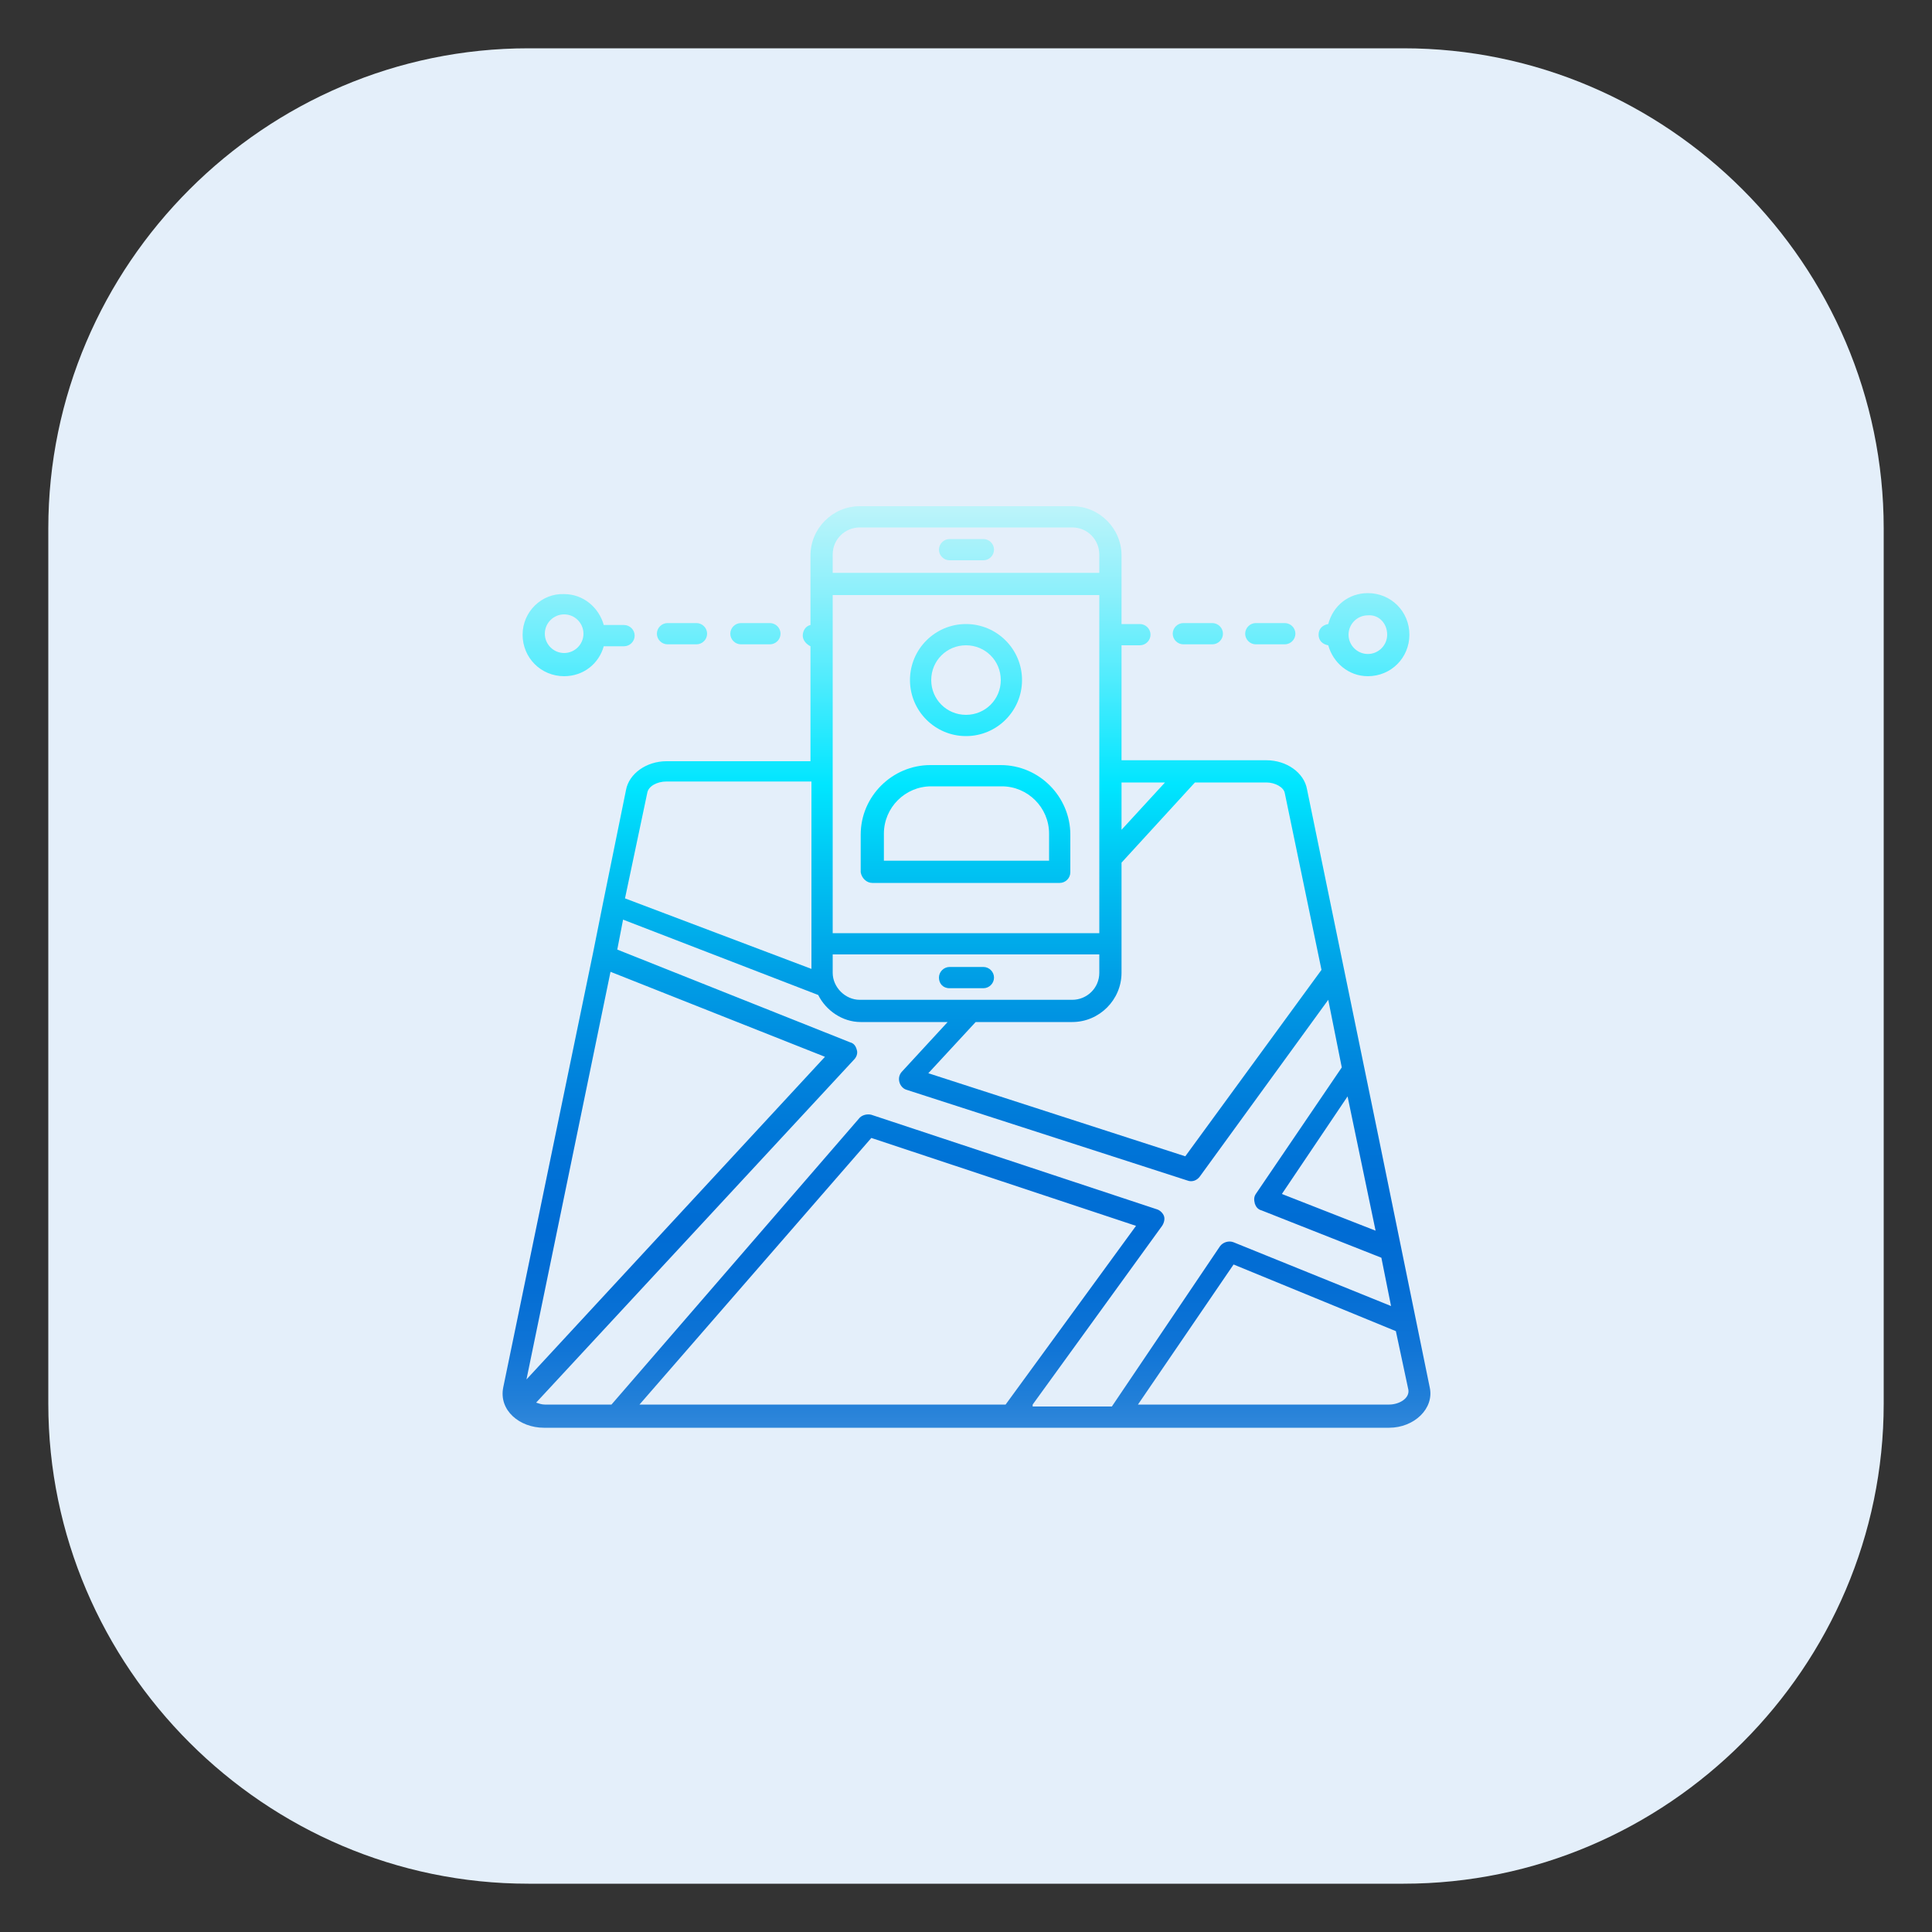 <?xml version="1.0" encoding="utf-8"?>
<!-- Generator: Adobe Illustrator 24.1.0, SVG Export Plug-In . SVG Version: 6.00 Build 0)  -->
<svg version="1.1" id="Capa_1" xmlns="http://www.w3.org/2000/svg" xmlns:xlink="http://www.w3.org/1999/xlink" x="0px" y="0px"
	 viewBox="0 0 200 200" style="enable-background:new 0 0 200 200;" xml:space="preserve">
<rect x="0" y="0" width="200" height="200" fill="#333333" stroke="none"/>
<style type="text/css">
	.st0{fill:url(#SVGID_1_);}
	.st1{fill:#E4EFFA;}
	.st2{fill:url(#SVGID_2_);}
	.st3{fill:url(#SVGID_3_);}
	.st4{fill:url(#SVGID_4_);}
	.st5{fill:url(#SVGID_5_);}
	.st6{fill:url(#SVGID_6_);}
	.st7{fill:url(#SVGID_7_);}
	.st8{fill:url(#SVGID_8_);}
	.st9{fill:url(#SVGID_9_);}
	.st10{fill:url(#SVGID_10_);}
	.st11{fill:url(#SVGID_11_);}
	.st12{fill:url(#SVGID_12_);}
	.st13{fill:url(#SVGID_13_);}
	.st14{fill:url(#SVGID_14_);}
	.st15{fill:url(#SVGID_15_);}
	.st16{fill:url(#SVGID_16_);}
	.st17{fill:url(#SVGID_17_);}
	.st18{fill:url(#SVGID_18_);}
	.st19{fill:url(#SVGID_19_);}
	.st20{fill:url(#SVGID_20_);}
	.st21{fill:url(#SVGID_21_);}
	.st22{fill:url(#SVGID_22_);}
	.st23{fill:url(#SVGID_23_);}
	.st24{fill:url(#SVGID_24_);}
	.st25{fill:url(#SVGID_25_);}
	.st26{fill:url(#SVGID_26_);}
	.st27{fill:url(#SVGID_27_);}
	.st28{fill:url(#SVGID_28_);}
	.st29{fill:none;}
	.st30{fill:url(#SVGID_29_);}
	.st31{fill:url(#SVGID_30_);}
	.st32{fill:url(#SVGID_31_);}
	.st33{fill:url(#SVGID_32_);}
	.st34{fill:url(#SVGID_33_);}
	.st35{fill:url(#SVGID_34_);}
	.st36{fill:url(#SVGID_35_);}
	.st37{fill:url(#SVGID_36_);}
	.st38{fill:url(#SVGID_37_);}
	.st39{fill:url(#SVGID_38_);}
	.st40{fill:url(#SVGID_39_);}
	.st41{fill:url(#SVGID_40_);}
	.st42{fill:url(#SVGID_41_);}
	.st43{fill:url(#SVGID_42_);}
	.st44{fill:url(#SVGID_43_);}
	.st45{fill:url(#SVGID_44_);}
	.st46{fill:url(#SVGID_45_);}
	.st47{fill:url(#SVGID_46_);}
	.st48{fill:url(#SVGID_47_);}
	.st49{fill:url(#SVGID_48_);}
	.st50{fill:url(#SVGID_49_);}
	.st51{fill:url(#SVGID_50_);}
	.st52{fill:url(#SVGID_51_);}
	.st53{fill:url(#SVGID_52_);}
	.st54{fill:url(#SVGID_53_);}
	.st55{fill:url(#SVGID_54_);}
	.st56{fill:url(#SVGID_55_);}
	.st57{fill:url(#SVGID_56_);}
	.st58{fill:url(#SVGID_57_);}
	.st59{fill:url(#SVGID_58_);}
	.st60{fill:url(#SVGID_59_);}
	.st61{fill:url(#SVGID_60_);}
	.st62{fill:url(#SVGID_61_);}
	.st63{fill:url(#SVGID_62_);}
	.st64{fill:url(#SVGID_63_);}
	.st65{fill:url(#SVGID_64_);}
	.st66{fill:url(#SVGID_65_);}
	.st67{fill:url(#SVGID_66_);}
	.st68{fill:url(#SVGID_67_);}
	.st69{fill:url(#SVGID_68_);}
	.st70{fill:url(#SVGID_69_);}
	.st71{fill:url(#SVGID_70_);}
	.st72{fill:url(#SVGID_71_);}
	.st73{fill:url(#SVGID_72_);}
	.st74{fill:url(#SVGID_73_);}
	.st75{fill:url(#SVGID_74_);}
	.st76{fill:url(#SVGID_75_);}
	.st77{fill:url(#SVGID_76_);}
	.st78{fill:url(#SVGID_77_);}
	.st79{fill:url(#SVGID_78_);}
	.st80{fill:url(#SVGID_79_);}
	.st81{fill:url(#SVGID_80_);}
	.st82{fill:url(#SVGID_81_);}
	.st83{fill:url(#SVGID_82_);}
	.st84{fill:url(#SVGID_83_);}
	.st85{fill:url(#SVGID_84_);}
	.st86{fill:url(#SVGID_85_);}
	.st87{fill:url(#SVGID_86_);}
	.st88{fill:url(#SVGID_87_);}
	.st89{fill:url(#SVGID_88_);}
	.st90{fill:url(#SVGID_89_);}
	.st91{fill:url(#SVGID_90_);}
	.st92{fill:url(#SVGID_91_);}
	.st93{fill:url(#SVGID_92_);}
	.st94{fill:url(#SVGID_93_);}
	.st95{fill:url(#SVGID_94_);}
	.st96{fill:url(#SVGID_95_);}
	.st97{fill:url(#SVGID_96_);}
	.st98{fill:url(#SVGID_97_);}
	.st99{fill:url(#SVGID_98_);}
	.st100{fill:url(#SVGID_99_);}
	.st101{fill:url(#SVGID_100_);}
	.st102{fill:url(#SVGID_101_);}
	.st103{fill:url(#SVGID_102_);}
	.st104{fill:url(#SVGID_103_);}
	.st105{fill:url(#SVGID_104_);}
	.st106{fill:url(#SVGID_105_);}
	.st107{fill:url(#SVGID_106_);}
	.st108{fill:url(#SVGID_107_);}
	.st109{fill:url(#SVGID_108_);}
	.st110{fill:url(#SVGID_109_);}
	.st111{fill:url(#SVGID_110_);}
	.st112{fill:url(#SVGID_111_);}
	.st113{fill:url(#SVGID_112_);}
	.st114{fill:url(#SVGID_113_);}
	.st115{fill:url(#SVGID_114_);}
	.st116{fill:url(#SVGID_115_);}
	.st117{fill:url(#SVGID_116_);}
	.st118{fill:url(#SVGID_117_);}
	.st119{fill:url(#SVGID_118_);}
	.st120{fill:url(#SVGID_119_);}
	.st121{fill:url(#SVGID_120_);}
	.st122{fill:url(#SVGID_121_);}
	.st123{fill:url(#SVGID_122_);}
	.st124{fill:url(#SVGID_123_);}
	.st125{fill:url(#SVGID_124_);}
	.st126{fill:url(#SVGID_125_);}
	.st127{fill:url(#SVGID_126_);}
	.st128{fill:url(#SVGID_127_);}
	.st129{fill:url(#SVGID_128_);}
	.st130{fill:url(#SVGID_129_);}
	.st131{fill:url(#SVGID_130_);}
	.st132{fill:url(#SVGID_131_);}
	.st133{fill:url(#SVGID_132_);}
	.st134{fill:url(#SVGID_133_);}
	.st135{fill:url(#SVGID_134_);}
	.st136{fill:url(#SVGID_135_);}
	.st137{fill:url(#SVGID_136_);}
	.st138{fill:url(#SVGID_137_);}
	.st139{fill:url(#SVGID_138_);}
	.st140{fill:url(#SVGID_139_);}
	.st141{fill:url(#SVGID_140_);}
	.st142{fill:url(#SVGID_141_);}
	.st143{fill:url(#SVGID_142_);}
	.st144{fill:url(#SVGID_143_);}
	.st145{fill:url(#SVGID_144_);}
	.st146{fill:url(#SVGID_145_);}
	.st147{fill:url(#SVGID_146_);}
	.st148{fill:url(#SVGID_147_);}
	.st149{fill:url(#SVGID_148_);}
	.st150{fill:url(#SVGID_149_);}
	.st151{fill:url(#SVGID_150_);}
	.st152{fill:#005CA8;}
	.st153{fill:#FFFFFF;}
	.st154{fill:url(#SVGID_151_);}
</style>
<g>
	
		<radialGradient id="SVGID_1_" cx="-5293.524" cy="583.542" r="126.408" gradientTransform="matrix(0 1 -1 0 683.542 5393.524)" gradientUnits="userSpaceOnUse">
		<stop  offset="8.549049e-02" style="stop-color:#FFFFFF"/>
		<stop  offset="0.217" style="stop-color:#FCFDFE"/>
		<stop  offset="0.321" style="stop-color:#F2F7FB"/>
		<stop  offset="0.415" style="stop-color:#E1ECF6"/>
		<stop  offset="0.503" style="stop-color:#CADEEE"/>
		<stop  offset="0.588" style="stop-color:#ABCAE5"/>
		<stop  offset="0.669" style="stop-color:#86B3D9"/>
		<stop  offset="0.748" style="stop-color:#5A97CB"/>
		<stop  offset="0.824" style="stop-color:#2878BB"/>
		<stop  offset="0.839" style="stop-color:#1D71B8"/>
	</radialGradient>
	<path class="st0" d="M7.5,144.1V55.9c0-26.6,21.8-48.4,48.4-48.4h88.2c26.6,0,48.4,21.8,48.4,48.4l0,88.2
		c0,26.6-21.8,48.4-48.4,48.4l-88.2,0C29.3,192.5,7.5,170.7,7.5,144.1z"/>
</g>
<g>
	<path class="st1" d="M5,145.3V54.7C5,27.4,27.4,5,54.7,5h90.6C172.6,5,195,27.4,195,54.7l0,90.6c0,27.3-22.4,49.7-49.7,49.7
		l-90.6,0C27.4,195,5,172.6,5,145.3z"/>
</g>
<g>
	<linearGradient id="SVGID_2_" gradientUnits="userSpaceOnUse" x1="100" y1="35.054" x2="100" y2="171.139">
		<stop  offset="0" style="stop-color:#F8F8F8"/>
		<stop  offset="3.022107e-02" style="stop-color:#F1F7F8"/>
		<stop  offset="7.483784e-02" style="stop-color:#DDF6F9"/>
		<stop  offset="0.128" style="stop-color:#BCF4FA"/>
		<stop  offset="0.189" style="stop-color:#8FF0FB"/>
		<stop  offset="0.255" style="stop-color:#54ECFD"/>
		<stop  offset="0.325" style="stop-color:#0EE7FF"/>
		<stop  offset="0.339" style="stop-color:#00E6FF"/>
		<stop  offset="0.4" style="stop-color:#00C5F3"/>
		<stop  offset="0.483" style="stop-color:#009FE6"/>
		<stop  offset="0.56" style="stop-color:#0083DC"/>
		<stop  offset="0.627" style="stop-color:#0072D6"/>
		<stop  offset="0.677" style="stop-color:#006CD4"/>
		<stop  offset="0.723" style="stop-color:#046ED4"/>
		<stop  offset="0.765" style="stop-color:#0F74D6"/>
		<stop  offset="0.806" style="stop-color:#217FD8"/>
		<stop  offset="0.845" style="stop-color:#3C8DDC"/>
		<stop  offset="0.884" style="stop-color:#5DA0E0"/>
		<stop  offset="0.923" style="stop-color:#87B7E5"/>
		<stop  offset="0.961" style="stop-color:#B8D2EB"/>
		<stop  offset="0.998" style="stop-color:#EFF1F3"/>
		<stop  offset="1" style="stop-color:#F3F3F3"/>
	</linearGradient>
	<path class="st2" d="M135.3,81.7c-0.3-1.7-2.1-3-4.2-3c-0.7,0-15.9,0-15,0V66.8h1.9c0.6,0,1.1-0.5,1.1-1.1s-0.5-1.1-1.1-1.1h-1.9
		c0-0.5,0-7.4,0-7.1c0-2.8-2.3-5.1-5.1-5.1H89c-2.8,0-5.1,2.3-5.1,5.1c0,0.2,0,7.4,0,7.2c-0.5,0.1-0.8,0.6-0.8,1.1
		c0,0.5,0.4,0.9,0.8,1.1v11.9H69c-2.1,0-3.9,1.3-4.2,3l-2.4,11.8c0,0,0,0,0,0l-1,5l-9.3,45c-0.5,2.4,1.7,4.2,4.2,4.2
		c26.8,0,61.4,0,87.5,0c2.6,0,4.7-2,4.2-4.2C142.3,115.7,143.9,123.5,135.3,81.7z M142.4,127.4l-9.7-3.8l6.8-10.1L142.4,127.4z
		 M133,82.1l3.8,18.3l-14.1,19.3l-26.6-8.6l4.9-5.3h10c2.8,0,5.1-2.3,5.1-5.1c0-0.3,0-12.1,0-11.4l7.6-8.3h7.4
		C132,81,132.9,81.5,133,82.1z M113.8,100.7c0,1.6-1.3,2.8-2.8,2.8h-10.5H89c-1.5,0-2.8-1.3-2.8-2.8v-1.9h27.6V100.7z M113.8,96.6
		H86.2v-35h27.6C113.8,104.1,113.8,87.6,113.8,96.6z M120.6,81l-4.5,4.9V81H120.6z M86.2,57.4c0-1.6,1.3-2.8,2.8-2.8H111
		c1.6,0,2.8,1.3,2.8,2.8v1.9H86.2V57.4z M67,82.1c0.1-0.7,1-1.2,2-1.2h15v19.4L64.7,93L67,82.1z M63.2,100.6l22.2,8.8l-30.9,33.4
		L63.2,100.6z M66.2,145.4l24-27.6l27.4,9.1l-13.5,18.5H66.2z M106.9,145.4l13.4-18.5c0.2-0.3,0.3-0.7,0.2-1
		c-0.1-0.3-0.4-0.6-0.7-0.7l-29.6-9.8c-0.4-0.1-0.9,0-1.2,0.3l-25.7,29.7h-6.9c-0.3,0-0.6-0.1-0.9-0.2l32.9-35.5
		c0.3-0.3,0.4-0.7,0.3-1c-0.1-0.4-0.3-0.7-0.7-0.8l-24.1-9.6l0.6-3.1l20.2,7.8c0.8,1.6,2.5,2.8,4.4,2.8c0,0,0.1,0,0.1,0h8.9
		l-4.7,5.1c-0.3,0.3-0.4,0.7-0.3,1.1c0.1,0.4,0.4,0.7,0.7,0.8l29.1,9.4c0.5,0.2,1,0,1.3-0.4l13.3-18.3l1.4,7l-8.9,13.1
		c-0.2,0.3-0.2,0.6-0.1,1c0.1,0.3,0.3,0.6,0.7,0.7l12.4,4.9l1,5l-16.3-6.6c-0.5-0.2-1.1,0-1.4,0.4l-11.2,16.6H106.9z M143.8,145.4
		h-26l9.9-14.5l16.8,6.9l1.3,6.1C145.9,144.8,144.8,145.4,143.8,145.4z"/>
	<linearGradient id="SVGID_3_" gradientUnits="userSpaceOnUse" x1="100.007" y1="35.054" x2="100.007" y2="171.139">
		<stop  offset="0" style="stop-color:#F8F8F8"/>
		<stop  offset="3.022107e-02" style="stop-color:#F1F7F8"/>
		<stop  offset="7.483784e-02" style="stop-color:#DDF6F9"/>
		<stop  offset="0.128" style="stop-color:#BCF4FA"/>
		<stop  offset="0.189" style="stop-color:#8FF0FB"/>
		<stop  offset="0.255" style="stop-color:#54ECFD"/>
		<stop  offset="0.325" style="stop-color:#0EE7FF"/>
		<stop  offset="0.339" style="stop-color:#00E6FF"/>
		<stop  offset="0.4" style="stop-color:#00C5F3"/>
		<stop  offset="0.483" style="stop-color:#009FE6"/>
		<stop  offset="0.56" style="stop-color:#0083DC"/>
		<stop  offset="0.627" style="stop-color:#0072D6"/>
		<stop  offset="0.677" style="stop-color:#006CD4"/>
		<stop  offset="0.723" style="stop-color:#046ED4"/>
		<stop  offset="0.765" style="stop-color:#0F74D6"/>
		<stop  offset="0.806" style="stop-color:#217FD8"/>
		<stop  offset="0.845" style="stop-color:#3C8DDC"/>
		<stop  offset="0.884" style="stop-color:#5DA0E0"/>
		<stop  offset="0.923" style="stop-color:#87B7E5"/>
		<stop  offset="0.961" style="stop-color:#B8D2EB"/>
		<stop  offset="0.998" style="stop-color:#EFF1F3"/>
		<stop  offset="1" style="stop-color:#F3F3F3"/>
	</linearGradient>
	<path class="st3" d="M90.3,91.4h19.4c0.6,0,1.1-0.5,1.1-1.1v-3.9c0-3.9-3.2-7.2-7.2-7.2h-7.3c-3.9,0-7.2,3.2-7.2,7.2v3.9
		C89.2,90.9,89.7,91.4,90.3,91.4z M91.5,86.3c0-2.7,2.2-4.9,4.9-4.9h7.3c2.7,0,4.9,2.2,4.9,4.9v2.8H91.5V86.3z"/>
	<linearGradient id="SVGID_4_" gradientUnits="userSpaceOnUse" x1="100.007" y1="35.054" x2="100.007" y2="171.139">
		<stop  offset="0" style="stop-color:#F8F8F8"/>
		<stop  offset="3.022107e-02" style="stop-color:#F1F7F8"/>
		<stop  offset="7.483784e-02" style="stop-color:#DDF6F9"/>
		<stop  offset="0.128" style="stop-color:#BCF4FA"/>
		<stop  offset="0.189" style="stop-color:#8FF0FB"/>
		<stop  offset="0.255" style="stop-color:#54ECFD"/>
		<stop  offset="0.325" style="stop-color:#0EE7FF"/>
		<stop  offset="0.339" style="stop-color:#00E6FF"/>
		<stop  offset="0.4" style="stop-color:#00C5F3"/>
		<stop  offset="0.483" style="stop-color:#009FE6"/>
		<stop  offset="0.56" style="stop-color:#0083DC"/>
		<stop  offset="0.627" style="stop-color:#0072D6"/>
		<stop  offset="0.677" style="stop-color:#006CD4"/>
		<stop  offset="0.723" style="stop-color:#046ED4"/>
		<stop  offset="0.765" style="stop-color:#0F74D6"/>
		<stop  offset="0.806" style="stop-color:#217FD8"/>
		<stop  offset="0.845" style="stop-color:#3C8DDC"/>
		<stop  offset="0.884" style="stop-color:#5DA0E0"/>
		<stop  offset="0.923" style="stop-color:#87B7E5"/>
		<stop  offset="0.961" style="stop-color:#B8D2EB"/>
		<stop  offset="0.998" style="stop-color:#EFF1F3"/>
		<stop  offset="1" style="stop-color:#F3F3F3"/>
	</linearGradient>
	<path class="st4" d="M100,76.2c3.2,0,5.8-2.6,5.8-5.8c0-3.2-2.6-5.8-5.8-5.8c-3.2,0-5.8,2.6-5.8,5.8C94.2,73.6,96.8,76.2,100,76.2z
		 M100,66.8c2,0,3.6,1.6,3.6,3.6c0,2-1.6,3.6-3.6,3.6c-2,0-3.6-1.6-3.6-3.6C96.4,68.4,98,66.8,100,66.8z"/>
	<linearGradient id="SVGID_5_" gradientUnits="userSpaceOnUse" x1="70.641" y1="35.054" x2="70.641" y2="171.139">
		<stop  offset="0" style="stop-color:#F8F8F8"/>
		<stop  offset="3.022107e-02" style="stop-color:#F1F7F8"/>
		<stop  offset="7.483784e-02" style="stop-color:#DDF6F9"/>
		<stop  offset="0.128" style="stop-color:#BCF4FA"/>
		<stop  offset="0.189" style="stop-color:#8FF0FB"/>
		<stop  offset="0.255" style="stop-color:#54ECFD"/>
		<stop  offset="0.325" style="stop-color:#0EE7FF"/>
		<stop  offset="0.339" style="stop-color:#00E6FF"/>
		<stop  offset="0.4" style="stop-color:#00C5F3"/>
		<stop  offset="0.483" style="stop-color:#009FE6"/>
		<stop  offset="0.56" style="stop-color:#0083DC"/>
		<stop  offset="0.627" style="stop-color:#0072D6"/>
		<stop  offset="0.677" style="stop-color:#006CD4"/>
		<stop  offset="0.723" style="stop-color:#046ED4"/>
		<stop  offset="0.765" style="stop-color:#0F74D6"/>
		<stop  offset="0.806" style="stop-color:#217FD8"/>
		<stop  offset="0.845" style="stop-color:#3C8DDC"/>
		<stop  offset="0.884" style="stop-color:#5DA0E0"/>
		<stop  offset="0.923" style="stop-color:#87B7E5"/>
		<stop  offset="0.961" style="stop-color:#B8D2EB"/>
		<stop  offset="0.998" style="stop-color:#EFF1F3"/>
		<stop  offset="1" style="stop-color:#F3F3F3"/>
	</linearGradient>
	<path class="st5" d="M69.1,64.5c-0.6,0-1.1,0.5-1.1,1.1s0.5,1.1,1.1,1.1h3c0.6,0,1.1-0.5,1.1-1.1s-0.5-1.1-1.1-1.1H69.1z"/>
	<linearGradient id="SVGID_6_" gradientUnits="userSpaceOnUse" x1="78.207" y1="35.054" x2="78.207" y2="171.139">
		<stop  offset="0" style="stop-color:#F8F8F8"/>
		<stop  offset="3.022107e-02" style="stop-color:#F1F7F8"/>
		<stop  offset="7.483784e-02" style="stop-color:#DDF6F9"/>
		<stop  offset="0.128" style="stop-color:#BCF4FA"/>
		<stop  offset="0.189" style="stop-color:#8FF0FB"/>
		<stop  offset="0.255" style="stop-color:#54ECFD"/>
		<stop  offset="0.325" style="stop-color:#0EE7FF"/>
		<stop  offset="0.339" style="stop-color:#00E6FF"/>
		<stop  offset="0.4" style="stop-color:#00C5F3"/>
		<stop  offset="0.483" style="stop-color:#009FE6"/>
		<stop  offset="0.56" style="stop-color:#0083DC"/>
		<stop  offset="0.627" style="stop-color:#0072D6"/>
		<stop  offset="0.677" style="stop-color:#006CD4"/>
		<stop  offset="0.723" style="stop-color:#046ED4"/>
		<stop  offset="0.765" style="stop-color:#0F74D6"/>
		<stop  offset="0.806" style="stop-color:#217FD8"/>
		<stop  offset="0.845" style="stop-color:#3C8DDC"/>
		<stop  offset="0.884" style="stop-color:#5DA0E0"/>
		<stop  offset="0.923" style="stop-color:#87B7E5"/>
		<stop  offset="0.961" style="stop-color:#B8D2EB"/>
		<stop  offset="0.998" style="stop-color:#EFF1F3"/>
		<stop  offset="1" style="stop-color:#F3F3F3"/>
	</linearGradient>
	<path class="st6" d="M76.7,64.5c-0.6,0-1.1,0.5-1.1,1.1s0.5,1.1,1.1,1.1h3c0.6,0,1.1-0.5,1.1-1.1s-0.5-1.1-1.1-1.1H76.7z"/>
	<linearGradient id="SVGID_7_" gradientUnits="userSpaceOnUse" x1="123.998" y1="35.054" x2="123.998" y2="171.139">
		<stop  offset="0" style="stop-color:#F8F8F8"/>
		<stop  offset="3.022107e-02" style="stop-color:#F1F7F8"/>
		<stop  offset="7.483784e-02" style="stop-color:#DDF6F9"/>
		<stop  offset="0.128" style="stop-color:#BCF4FA"/>
		<stop  offset="0.189" style="stop-color:#8FF0FB"/>
		<stop  offset="0.255" style="stop-color:#54ECFD"/>
		<stop  offset="0.325" style="stop-color:#0EE7FF"/>
		<stop  offset="0.339" style="stop-color:#00E6FF"/>
		<stop  offset="0.4" style="stop-color:#00C5F3"/>
		<stop  offset="0.483" style="stop-color:#009FE6"/>
		<stop  offset="0.56" style="stop-color:#0083DC"/>
		<stop  offset="0.627" style="stop-color:#0072D6"/>
		<stop  offset="0.677" style="stop-color:#006CD4"/>
		<stop  offset="0.723" style="stop-color:#046ED4"/>
		<stop  offset="0.765" style="stop-color:#0F74D6"/>
		<stop  offset="0.806" style="stop-color:#217FD8"/>
		<stop  offset="0.845" style="stop-color:#3C8DDC"/>
		<stop  offset="0.884" style="stop-color:#5DA0E0"/>
		<stop  offset="0.923" style="stop-color:#87B7E5"/>
		<stop  offset="0.961" style="stop-color:#B8D2EB"/>
		<stop  offset="0.998" style="stop-color:#EFF1F3"/>
		<stop  offset="1" style="stop-color:#F3F3F3"/>
	</linearGradient>
	<path class="st7" d="M122.5,64.5c-0.6,0-1.1,0.5-1.1,1.1s0.5,1.1,1.1,1.1h3c0.6,0,1.1-0.5,1.1-1.1s-0.5-1.1-1.1-1.1H122.5z"/>
	<linearGradient id="SVGID_8_" gradientUnits="userSpaceOnUse" x1="131.563" y1="35.054" x2="131.563" y2="171.139">
		<stop  offset="0" style="stop-color:#F8F8F8"/>
		<stop  offset="3.022107e-02" style="stop-color:#F1F7F8"/>
		<stop  offset="7.483784e-02" style="stop-color:#DDF6F9"/>
		<stop  offset="0.128" style="stop-color:#BCF4FA"/>
		<stop  offset="0.189" style="stop-color:#8FF0FB"/>
		<stop  offset="0.255" style="stop-color:#54ECFD"/>
		<stop  offset="0.325" style="stop-color:#0EE7FF"/>
		<stop  offset="0.339" style="stop-color:#00E6FF"/>
		<stop  offset="0.4" style="stop-color:#00C5F3"/>
		<stop  offset="0.483" style="stop-color:#009FE6"/>
		<stop  offset="0.56" style="stop-color:#0083DC"/>
		<stop  offset="0.627" style="stop-color:#0072D6"/>
		<stop  offset="0.677" style="stop-color:#006CD4"/>
		<stop  offset="0.723" style="stop-color:#046ED4"/>
		<stop  offset="0.765" style="stop-color:#0F74D6"/>
		<stop  offset="0.806" style="stop-color:#217FD8"/>
		<stop  offset="0.845" style="stop-color:#3C8DDC"/>
		<stop  offset="0.884" style="stop-color:#5DA0E0"/>
		<stop  offset="0.923" style="stop-color:#87B7E5"/>
		<stop  offset="0.961" style="stop-color:#B8D2EB"/>
		<stop  offset="0.998" style="stop-color:#EFF1F3"/>
		<stop  offset="1" style="stop-color:#F3F3F3"/>
	</linearGradient>
	<path class="st8" d="M130,64.5c-0.6,0-1.1,0.5-1.1,1.1s0.5,1.1,1.1,1.1h3c0.6,0,1.1-0.5,1.1-1.1s-0.5-1.1-1.1-1.1H130z"/>
	<linearGradient id="SVGID_9_" gradientUnits="userSpaceOnUse" x1="141.178" y1="35.054" x2="141.178" y2="171.139">
		<stop  offset="0" style="stop-color:#F8F8F8"/>
		<stop  offset="3.022107e-02" style="stop-color:#F1F7F8"/>
		<stop  offset="7.483784e-02" style="stop-color:#DDF6F9"/>
		<stop  offset="0.128" style="stop-color:#BCF4FA"/>
		<stop  offset="0.189" style="stop-color:#8FF0FB"/>
		<stop  offset="0.255" style="stop-color:#54ECFD"/>
		<stop  offset="0.325" style="stop-color:#0EE7FF"/>
		<stop  offset="0.339" style="stop-color:#00E6FF"/>
		<stop  offset="0.4" style="stop-color:#00C5F3"/>
		<stop  offset="0.483" style="stop-color:#009FE6"/>
		<stop  offset="0.56" style="stop-color:#0083DC"/>
		<stop  offset="0.627" style="stop-color:#0072D6"/>
		<stop  offset="0.677" style="stop-color:#006CD4"/>
		<stop  offset="0.723" style="stop-color:#046ED4"/>
		<stop  offset="0.765" style="stop-color:#0F74D6"/>
		<stop  offset="0.806" style="stop-color:#217FD8"/>
		<stop  offset="0.845" style="stop-color:#3C8DDC"/>
		<stop  offset="0.884" style="stop-color:#5DA0E0"/>
		<stop  offset="0.923" style="stop-color:#87B7E5"/>
		<stop  offset="0.961" style="stop-color:#B8D2EB"/>
		<stop  offset="0.998" style="stop-color:#EFF1F3"/>
		<stop  offset="1" style="stop-color:#F3F3F3"/>
	</linearGradient>
	<path class="st9" d="M137.5,64.6c-0.6,0.1-1,0.5-1,1.1s0.4,1,1,1.1c0.5,1.8,2.1,3.2,4.1,3.2c2.4,0,4.3-1.9,4.3-4.3
		s-1.9-4.3-4.3-4.3C139.6,61.4,138,62.7,137.5,64.6z M143.6,65.7c0,1.1-0.9,2-2,2c-1.1,0-2-0.9-2-2l0,0c0,0,0,0,0,0c0-1.1,0.9-2,2-2
		C142.7,63.6,143.6,64.5,143.6,65.7z"/>
	<linearGradient id="SVGID_10_" gradientUnits="userSpaceOnUse" x1="59.927" y1="35.054" x2="59.927" y2="171.139">
		<stop  offset="0" style="stop-color:#F8F8F8"/>
		<stop  offset="3.022107e-02" style="stop-color:#F1F7F8"/>
		<stop  offset="7.483784e-02" style="stop-color:#DDF6F9"/>
		<stop  offset="0.128" style="stop-color:#BCF4FA"/>
		<stop  offset="0.189" style="stop-color:#8FF0FB"/>
		<stop  offset="0.255" style="stop-color:#54ECFD"/>
		<stop  offset="0.325" style="stop-color:#0EE7FF"/>
		<stop  offset="0.339" style="stop-color:#00E6FF"/>
		<stop  offset="0.4" style="stop-color:#00C5F3"/>
		<stop  offset="0.483" style="stop-color:#009FE6"/>
		<stop  offset="0.56" style="stop-color:#0083DC"/>
		<stop  offset="0.627" style="stop-color:#0072D6"/>
		<stop  offset="0.677" style="stop-color:#006CD4"/>
		<stop  offset="0.723" style="stop-color:#046ED4"/>
		<stop  offset="0.765" style="stop-color:#0F74D6"/>
		<stop  offset="0.806" style="stop-color:#217FD8"/>
		<stop  offset="0.845" style="stop-color:#3C8DDC"/>
		<stop  offset="0.884" style="stop-color:#5DA0E0"/>
		<stop  offset="0.923" style="stop-color:#87B7E5"/>
		<stop  offset="0.961" style="stop-color:#B8D2EB"/>
		<stop  offset="0.998" style="stop-color:#EFF1F3"/>
		<stop  offset="1" style="stop-color:#F3F3F3"/>
	</linearGradient>
	<path class="st10" d="M54.1,65.7c0,2.4,1.9,4.3,4.3,4.3c2,0,3.6-1.3,4.1-3.1h2.1c0.6,0,1.1-0.5,1.1-1.1s-0.5-1.1-1.1-1.1h-2.1
		c-0.5-1.8-2.1-3.2-4.1-3.2C56.1,61.4,54.1,63.3,54.1,65.7z M58.4,63.6c1.1,0,2,0.9,2,2s-0.9,2-2,2c-1.1,0-2-0.9-2-2
		S57.3,63.6,58.4,63.6z"/>
	<linearGradient id="SVGID_11_" gradientUnits="userSpaceOnUse" x1="100.003" y1="35.054" x2="100.003" y2="171.139">
		<stop  offset="0" style="stop-color:#F8F8F8"/>
		<stop  offset="3.022107e-02" style="stop-color:#F1F7F8"/>
		<stop  offset="7.483784e-02" style="stop-color:#DDF6F9"/>
		<stop  offset="0.128" style="stop-color:#BCF4FA"/>
		<stop  offset="0.189" style="stop-color:#8FF0FB"/>
		<stop  offset="0.255" style="stop-color:#54ECFD"/>
		<stop  offset="0.325" style="stop-color:#0EE7FF"/>
		<stop  offset="0.339" style="stop-color:#00E6FF"/>
		<stop  offset="0.4" style="stop-color:#00C5F3"/>
		<stop  offset="0.483" style="stop-color:#009FE6"/>
		<stop  offset="0.56" style="stop-color:#0083DC"/>
		<stop  offset="0.627" style="stop-color:#0072D6"/>
		<stop  offset="0.677" style="stop-color:#006CD4"/>
		<stop  offset="0.723" style="stop-color:#046ED4"/>
		<stop  offset="0.765" style="stop-color:#0F74D6"/>
		<stop  offset="0.806" style="stop-color:#217FD8"/>
		<stop  offset="0.845" style="stop-color:#3C8DDC"/>
		<stop  offset="0.884" style="stop-color:#5DA0E0"/>
		<stop  offset="0.923" style="stop-color:#87B7E5"/>
		<stop  offset="0.961" style="stop-color:#B8D2EB"/>
		<stop  offset="0.998" style="stop-color:#EFF1F3"/>
		<stop  offset="1" style="stop-color:#F3F3F3"/>
	</linearGradient>
	<path class="st11" d="M101.8,55.8h-3.5c-0.6,0-1.1,0.5-1.1,1.1c0,0.6,0.5,1.1,1.1,1.1h3.5c0.6,0,1.1-0.5,1.1-1.1
		C102.9,56.3,102.4,55.8,101.8,55.8z"/>
	<linearGradient id="SVGID_12_" gradientUnits="userSpaceOnUse" x1="100.003" y1="35.054" x2="100.003" y2="171.139">
		<stop  offset="0" style="stop-color:#F8F8F8"/>
		<stop  offset="3.022107e-02" style="stop-color:#F1F7F8"/>
		<stop  offset="7.483784e-02" style="stop-color:#DDF6F9"/>
		<stop  offset="0.128" style="stop-color:#BCF4FA"/>
		<stop  offset="0.189" style="stop-color:#8FF0FB"/>
		<stop  offset="0.255" style="stop-color:#54ECFD"/>
		<stop  offset="0.325" style="stop-color:#0EE7FF"/>
		<stop  offset="0.339" style="stop-color:#00E6FF"/>
		<stop  offset="0.4" style="stop-color:#00C5F3"/>
		<stop  offset="0.483" style="stop-color:#009FE6"/>
		<stop  offset="0.56" style="stop-color:#0083DC"/>
		<stop  offset="0.627" style="stop-color:#0072D6"/>
		<stop  offset="0.677" style="stop-color:#006CD4"/>
		<stop  offset="0.723" style="stop-color:#046ED4"/>
		<stop  offset="0.765" style="stop-color:#0F74D6"/>
		<stop  offset="0.806" style="stop-color:#217FD8"/>
		<stop  offset="0.845" style="stop-color:#3C8DDC"/>
		<stop  offset="0.884" style="stop-color:#5DA0E0"/>
		<stop  offset="0.923" style="stop-color:#87B7E5"/>
		<stop  offset="0.961" style="stop-color:#B8D2EB"/>
		<stop  offset="0.998" style="stop-color:#EFF1F3"/>
		<stop  offset="1" style="stop-color:#F3F3F3"/>
	</linearGradient>
	<path class="st12" d="M98.3,102.3h3.5c0.6,0,1.1-0.5,1.1-1.1s-0.5-1.1-1.1-1.1h-3.5c-0.6,0-1.1,0.5-1.1,1.1S97.6,102.3,98.3,102.3z
		"/>
</g>
</svg>
